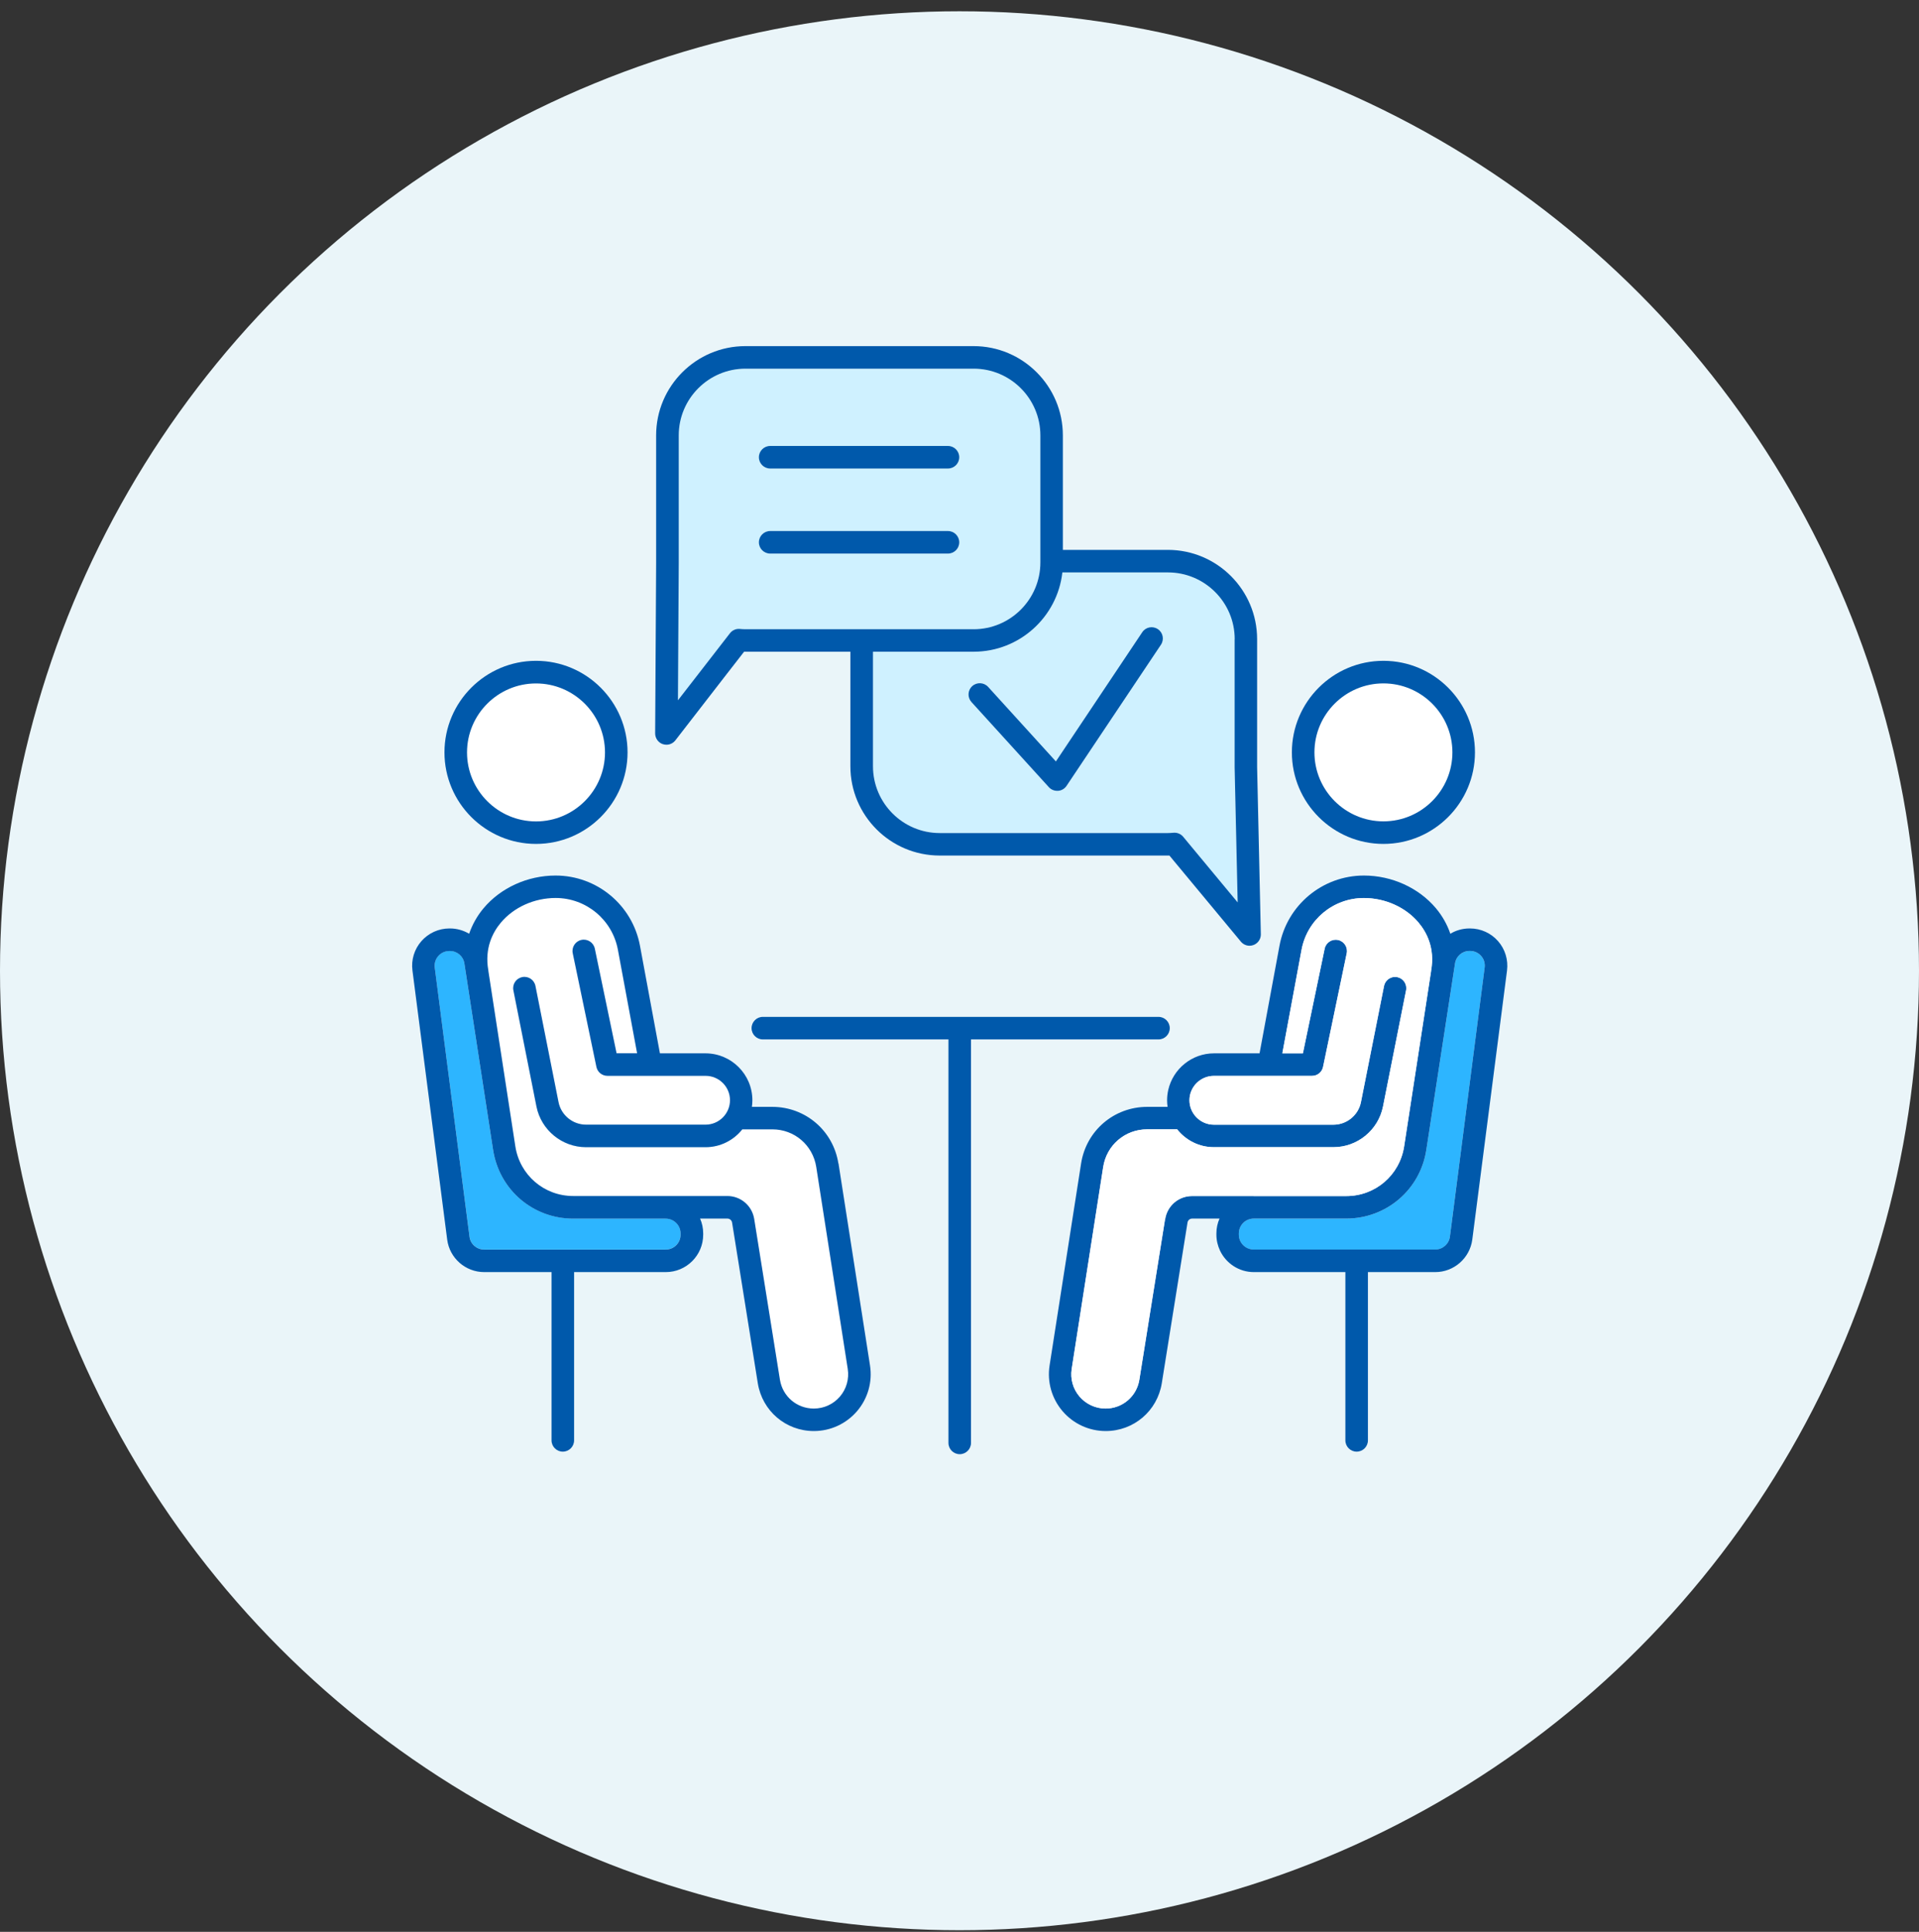 <svg width="149" height="150" viewBox="0 0 149 150" fill="none" xmlns="http://www.w3.org/2000/svg">
<rect x="0" y="0" width="149" height="150" fill="#333333" stroke="none"/>
<circle cx="74.5" cy="75.375" r="74.5" fill="#EAF5F9"/>
<path d="M38.285 89.279L36.056 74.802C35.971 74.244 35.498 73.837 34.934 73.837H34.892C34.556 73.837 34.253 73.974 34.031 74.225C33.808 74.476 33.714 74.798 33.756 75.129L36.454 96.023C36.529 96.591 37.017 97.022 37.589 97.022H51.688C52.327 97.022 52.843 96.501 52.843 95.867V95.772C52.843 95.133 52.322 94.618 51.688 94.618H44.508C41.38 94.618 38.758 92.37 38.285 89.279Z" fill="#2DB5FF"/>
<path d="M65.816 106.298L63.369 90.609C63.104 88.92 61.675 87.689 59.962 87.689H57.629C56.961 88.532 55.93 89.076 54.775 89.076H45.494C43.634 89.076 42.016 87.756 41.647 85.929L39.853 76.894C39.758 76.421 40.066 75.962 40.539 75.868C41.013 75.773 41.471 76.081 41.566 76.554L43.36 85.584C43.563 86.591 44.462 87.325 45.494 87.325H54.775C55.821 87.325 56.673 86.473 56.673 85.427C56.673 84.381 55.821 83.534 54.775 83.534H47.155C46.739 83.534 46.384 83.246 46.299 82.839L44.462 74.017C44.363 73.544 44.666 73.08 45.139 72.981C45.612 72.881 46.076 73.184 46.176 73.657L47.865 81.783H49.46L47.969 73.747C47.539 71.414 45.504 69.725 43.133 69.725C41.471 69.725 39.881 70.439 38.878 71.641C38.263 72.375 37.6 73.61 37.908 75.352C37.913 75.38 37.917 75.408 37.917 75.437L40.004 89.01C40.35 91.244 42.238 92.867 44.5 92.867H56.464C57.51 92.867 58.391 93.615 58.551 94.651L60.549 107.131C60.757 108.428 61.859 109.369 63.175 109.369C63.951 109.369 64.69 109.029 65.196 108.437C65.702 107.846 65.925 107.065 65.802 106.298H65.816Z" fill="white"/>
<path d="M65.096 90.34C64.698 87.794 62.54 85.944 59.961 85.944H58.38C58.404 85.778 58.418 85.608 58.418 85.432C58.418 83.421 56.785 81.788 54.774 81.788H51.239L49.691 73.435C49.105 70.274 46.35 67.983 43.137 67.983C40.965 67.983 38.873 68.935 37.543 70.525C37.041 71.126 36.672 71.793 36.426 72.503C35.99 72.243 35.479 72.091 34.935 72.091H34.893C34.06 72.091 33.269 72.451 32.72 73.076C32.171 73.7 31.916 74.533 32.025 75.357L34.722 96.251C34.907 97.69 36.142 98.774 37.595 98.774H42.824V111.84C42.824 112.323 43.217 112.716 43.7 112.716C44.183 112.716 44.575 112.323 44.575 111.84V98.774H51.693C53.298 98.774 54.599 97.472 54.599 95.868V95.773C54.599 95.361 54.514 94.973 54.358 94.618H56.478C56.658 94.618 56.814 94.751 56.842 94.926L58.839 107.401C59.185 109.554 61.012 111.116 63.193 111.116C64.485 111.116 65.702 110.553 66.544 109.573C67.382 108.594 67.751 107.302 67.552 106.029L65.105 90.34H65.096ZM63.184 109.37C61.868 109.37 60.766 108.428 60.557 107.131L58.56 94.651C58.395 93.62 57.514 92.867 56.473 92.867H44.509C42.247 92.867 40.359 91.244 40.013 89.01L37.926 75.437C37.926 75.409 37.921 75.38 37.917 75.352C37.604 73.615 38.272 72.375 38.887 71.642C39.89 70.444 41.48 69.725 43.142 69.725C45.513 69.725 47.547 71.415 47.978 73.748L49.469 81.784H47.874L46.184 73.658C46.085 73.184 45.621 72.882 45.148 72.981C44.675 73.08 44.372 73.544 44.471 74.017L46.308 82.839C46.393 83.246 46.748 83.535 47.164 83.535H54.784C55.83 83.535 56.681 84.386 56.681 85.428C56.681 86.469 55.83 87.326 54.784 87.326H45.503C44.471 87.326 43.572 86.592 43.369 85.584L41.575 76.554C41.48 76.081 41.021 75.773 40.548 75.868C40.075 75.963 39.767 76.422 39.862 76.895L41.655 85.929C42.025 87.751 43.643 89.076 45.503 89.076H54.784C55.938 89.076 56.97 88.532 57.637 87.69H59.971C61.684 87.69 63.113 88.916 63.378 90.61L65.825 106.298C65.943 107.065 65.725 107.846 65.219 108.438C64.713 109.029 63.974 109.37 63.198 109.37H63.184ZM52.843 95.778V95.873C52.843 96.511 52.323 97.027 51.688 97.027H37.59C37.017 97.027 36.525 96.597 36.454 96.029L33.757 75.134C33.714 74.803 33.813 74.481 34.031 74.23C34.254 73.98 34.557 73.842 34.893 73.842H34.935C35.498 73.842 35.972 74.249 36.057 74.808L38.286 89.285C38.764 92.38 41.381 94.623 44.509 94.623H51.688C52.327 94.623 52.843 95.144 52.843 95.778Z" fill="#0059AB"/>
<path d="M36.26 58.423C36.26 61.376 38.664 63.78 41.617 63.78C44.57 63.78 46.974 61.376 46.974 58.423C46.974 55.47 44.57 53.065 41.617 53.065C38.664 53.065 36.26 55.47 36.26 58.423Z" fill="white"/>
<path d="M41.618 65.527C45.537 65.527 48.726 62.337 48.726 58.419C48.726 54.5 45.537 51.31 41.618 51.31C37.7 51.31 34.51 54.5 34.51 58.419C34.51 62.337 37.7 65.527 41.618 65.527ZM46.975 58.424C46.975 61.377 44.571 63.781 41.618 63.781C38.665 63.781 36.261 61.377 36.261 58.424C36.261 55.471 38.665 53.066 41.618 53.066C44.571 53.066 46.975 55.471 46.975 58.424Z" fill="#0059AB"/>
<path d="M96.189 95.776V95.871C96.189 96.51 96.71 97.026 97.344 97.026H111.443C112.015 97.026 112.503 96.595 112.578 96.027L115.276 75.133C115.319 74.802 115.219 74.48 115.001 74.229C114.779 73.978 114.476 73.841 114.14 73.841H114.098C113.534 73.841 113.061 74.248 112.976 74.802L110.747 89.278C110.269 92.374 107.652 94.617 104.524 94.617H97.344C96.705 94.617 96.189 95.137 96.189 95.772V95.776Z" fill="#2DB5FF"/>
<path d="M97.344 98.774H104.461V111.84C104.461 112.323 104.854 112.716 105.337 112.716C105.82 112.716 106.212 112.323 106.212 111.84V98.774H111.442C112.89 98.774 114.125 97.69 114.315 96.251L117.012 75.357C117.116 74.533 116.865 73.7 116.316 73.076C115.767 72.451 114.977 72.091 114.144 72.091H114.102C113.557 72.091 113.046 72.238 112.611 72.503C112.369 71.793 111.996 71.126 111.494 70.525C110.159 68.935 108.068 67.983 105.9 67.983C102.687 67.983 99.927 70.279 99.345 73.435L97.798 81.788H94.263C92.531 81.788 91.078 83.005 90.709 84.628C90.652 84.888 90.618 85.153 90.618 85.432C90.618 85.608 90.633 85.778 90.656 85.944H89.076C86.496 85.944 84.338 87.794 83.941 90.34L81.494 106.029C81.295 107.302 81.665 108.594 82.502 109.573C83.34 110.553 84.561 111.116 85.853 111.116C88.03 111.116 89.861 109.554 90.207 107.401L92.204 94.926C92.232 94.746 92.384 94.618 92.568 94.618H94.689C94.532 94.973 94.447 95.366 94.447 95.773V95.868C94.447 96.308 94.551 96.729 94.726 97.103C95.19 98.087 96.194 98.774 97.353 98.774H97.344ZM90.467 94.651L88.47 107.131C88.262 108.428 87.159 109.37 85.843 109.37C85.067 109.37 84.329 109.029 83.823 108.438C83.316 107.846 83.094 107.065 83.217 106.298L85.663 90.61C85.929 88.92 87.358 87.69 89.071 87.69H91.404C92.072 88.532 93.103 89.076 94.258 89.076H103.538C105.398 89.076 107.017 87.756 107.386 85.929L109.18 76.9C109.274 76.426 108.967 75.967 108.494 75.873C108.02 75.778 107.561 76.086 107.467 76.559L105.673 85.584C105.469 86.597 104.57 87.33 103.538 87.33H94.258C93.212 87.33 92.36 86.478 92.36 85.432C92.36 84.386 93.212 83.539 94.258 83.539H101.877C102.294 83.539 102.649 83.251 102.734 82.844L104.57 74.022C104.67 73.549 104.367 73.085 103.893 72.986C103.42 72.891 102.956 73.189 102.857 73.662L101.167 81.788H99.573L101.063 73.752C101.494 71.419 103.529 69.73 105.9 69.73C107.561 69.73 109.151 70.444 110.155 71.646C110.77 72.38 111.432 73.615 111.125 75.357C111.12 75.385 111.115 75.414 111.115 75.442L109.028 89.015C108.683 91.249 106.795 92.872 104.532 92.872H92.568C91.522 92.872 90.642 93.62 90.477 94.656L90.467 94.651ZM104.523 94.618C107.651 94.618 110.273 92.37 110.746 89.28L112.975 74.803C113.06 74.245 113.534 73.838 114.097 73.838H114.139C114.475 73.838 114.778 73.975 115.001 74.226C115.223 74.477 115.318 74.798 115.275 75.13L112.578 96.024C112.502 96.592 112.015 97.022 111.442 97.022H97.344C96.705 97.022 96.189 96.502 96.189 95.868V95.773C96.189 95.134 96.709 94.618 97.344 94.618H104.523Z" fill="#0059AB"/>
<path d="M97.344 92.871H104.523C106.785 92.871 108.673 91.248 109.019 89.014L111.106 75.441C111.106 75.412 111.111 75.384 111.115 75.356C111.428 73.619 110.76 72.379 110.145 71.645C109.142 70.448 107.552 69.728 105.891 69.728C103.52 69.728 101.485 71.418 101.054 73.751L99.563 81.787H101.158L102.848 73.661C102.947 73.188 103.411 72.885 103.884 72.984C104.357 73.084 104.66 73.548 104.561 74.021L102.724 82.843C102.639 83.249 102.284 83.538 101.868 83.538H94.248C93.203 83.538 92.351 84.39 92.351 85.431C92.351 86.472 93.203 87.329 94.248 87.329H103.529C104.561 87.329 105.46 86.595 105.663 85.583L107.457 76.558C107.552 76.084 108.011 75.777 108.484 75.871C108.957 75.966 109.265 76.425 109.17 76.898L107.377 85.928C107.007 87.755 105.389 89.075 103.529 89.075H94.248C93.094 89.075 92.062 88.531 91.395 87.689H89.061C87.348 87.689 85.919 88.914 85.654 90.609L83.207 106.297C83.089 107.064 83.307 107.845 83.813 108.436C84.319 109.028 85.058 109.369 85.834 109.369C87.15 109.369 88.252 108.427 88.46 107.13L90.458 94.65C90.623 93.619 91.504 92.866 92.549 92.866H97.334L97.344 92.871Z" fill="white"/>
<path d="M107.414 63.78C110.367 63.78 112.771 61.376 112.771 58.423C112.771 55.47 110.367 53.065 107.414 53.065C104.461 53.065 102.057 55.47 102.057 58.423C102.057 61.376 104.461 63.78 107.414 63.78Z" fill="white"/>
<path d="M107.415 65.527C111.334 65.527 114.523 62.337 114.523 58.419C114.523 54.5 111.334 51.31 107.415 51.31C103.496 51.31 100.307 54.5 100.307 58.419C100.307 62.337 103.496 65.527 107.415 65.527ZM107.415 53.062C110.368 53.062 112.772 55.466 112.772 58.419C112.772 61.372 110.368 63.776 107.415 63.776C104.462 63.776 102.058 61.372 102.058 58.419C102.058 55.466 104.462 53.062 107.415 53.062Z" fill="#0059AB"/>
<path d="M75.599 50.605H67.785V59.497C67.785 62.355 70.109 64.684 72.967 64.684H90.681C90.804 64.684 90.942 64.679 91.121 64.66C91.415 64.637 91.689 64.755 91.869 64.973L96.1 70.07L95.864 59.578C95.864 59.535 95.864 59.502 95.864 59.473V49.634C95.864 46.776 93.54 44.452 90.681 44.452H82.485C82.097 47.912 79.158 50.609 75.594 50.609L75.599 50.605ZM89.9 48.849C90.303 49.118 90.412 49.663 90.142 50.06L82.816 61.016C82.664 61.239 82.423 61.381 82.153 61.404C82.13 61.404 82.111 61.404 82.087 61.404C81.841 61.404 81.604 61.3 81.439 61.12L75.428 54.509C75.102 54.149 75.13 53.6 75.49 53.274C75.845 52.947 76.398 52.975 76.725 53.335L81.983 59.118L88.684 49.09C88.954 48.688 89.493 48.579 89.896 48.849H89.9Z" fill="#CFF1FF"/>
<path d="M52.696 33.809V43.658C52.696 43.686 52.696 43.71 52.696 43.738L52.635 54.382L56.672 49.176C56.852 48.944 57.14 48.811 57.434 48.84C57.576 48.854 57.732 48.864 57.879 48.864H75.593C78.451 48.864 80.775 46.54 80.775 43.677V33.809C80.775 30.951 78.451 28.627 75.593 28.627H57.879C55.02 28.627 52.696 30.951 52.696 33.809ZM59.8 34.633H73.605C74.088 34.633 74.48 35.025 74.48 35.508C74.48 35.991 74.088 36.384 73.605 36.384H59.8C59.317 36.384 58.924 35.991 58.924 35.508C58.924 35.025 59.317 34.633 59.8 34.633ZM59.8 41.235H73.605C74.088 41.235 74.48 41.627 74.48 42.11C74.48 42.593 74.088 42.986 73.605 42.986H59.8C59.317 42.986 58.924 42.593 58.924 42.11C58.924 41.627 59.317 41.235 59.8 41.235Z" fill="#CFF1FF"/>
<path d="M51.465 57.779C51.56 57.812 51.655 57.826 51.749 57.826C52.014 57.826 52.27 57.703 52.44 57.485L56.472 52.279L57.774 50.604C57.807 50.604 57.845 50.604 57.878 50.604H66.028V59.497C66.028 63.321 69.137 66.43 72.961 66.43H90.675C90.718 66.43 90.755 66.43 90.798 66.43L96.349 73.117C96.52 73.321 96.766 73.434 97.021 73.434C97.125 73.434 97.225 73.415 97.329 73.377C97.679 73.245 97.906 72.909 97.897 72.54L97.608 59.572C97.608 59.549 97.608 59.52 97.608 59.492V49.629C97.608 45.805 94.499 42.696 90.675 42.696H82.525V33.808C82.525 29.984 79.416 26.875 75.592 26.875H57.878C54.054 26.875 50.945 29.984 50.945 33.808V43.671C50.945 43.695 50.945 43.718 50.945 43.747L50.907 50.472L50.869 56.946C50.869 57.32 51.106 57.656 51.456 57.779H51.465ZM80.779 33.808V43.671C80.779 46.529 78.455 48.858 75.597 48.858H57.883C57.736 48.858 57.585 48.848 57.438 48.834C57.145 48.806 56.856 48.938 56.676 49.17L52.639 54.376L52.701 43.733C52.701 43.709 52.701 43.68 52.701 43.652V33.808C52.701 30.95 55.024 28.626 57.883 28.626H75.597C78.455 28.626 80.779 30.95 80.779 33.808ZM95.862 49.634V59.473C95.862 59.501 95.862 59.53 95.862 59.577L96.098 70.069L91.868 64.972C91.683 64.75 91.408 64.636 91.12 64.66C90.94 64.674 90.807 64.684 90.68 64.684H72.966C70.107 64.684 67.783 62.36 67.783 59.497V50.604H75.597C79.156 50.604 82.099 47.907 82.487 44.447H90.684C93.543 44.447 95.867 46.771 95.867 49.629L95.862 49.634Z" fill="#0059AB"/>
<path d="M59.799 36.379H73.604C74.087 36.379 74.48 35.986 74.48 35.504C74.48 35.021 74.087 34.628 73.604 34.628H59.799C59.317 34.628 58.924 35.021 58.924 35.504C58.924 35.986 59.317 36.379 59.799 36.379Z" fill="#0059AB"/>
<path d="M59.799 42.984H73.604C74.087 42.984 74.48 42.592 74.48 42.109C74.48 41.626 74.087 41.233 73.604 41.233H59.799C59.317 41.233 58.924 41.626 58.924 42.109C58.924 42.592 59.317 42.984 59.799 42.984Z" fill="#0059AB"/>
<path d="M81.982 59.119L76.724 53.336C76.397 52.976 75.843 52.953 75.489 53.274C75.129 53.601 75.105 54.15 75.427 54.51L81.437 61.121C81.603 61.306 81.84 61.405 82.086 61.405C82.109 61.405 82.128 61.405 82.152 61.405C82.422 61.386 82.663 61.244 82.814 61.017L90.141 50.061C90.41 49.659 90.302 49.114 89.899 48.849C89.497 48.58 88.953 48.688 88.688 49.091L81.986 59.119H81.982Z" fill="#0059AB"/>
<path d="M59.231 78.957C58.748 78.957 58.355 79.35 58.355 79.833C58.355 80.315 58.748 80.708 59.231 80.708H73.642V112.038C73.642 112.52 74.034 112.913 74.517 112.913C75 112.913 75.393 112.52 75.393 112.038V80.708H89.95C90.433 80.708 90.826 80.315 90.826 79.833C90.826 79.35 90.433 78.957 89.95 78.957H59.236H59.231Z" fill="#0059AB"/>
</svg>
